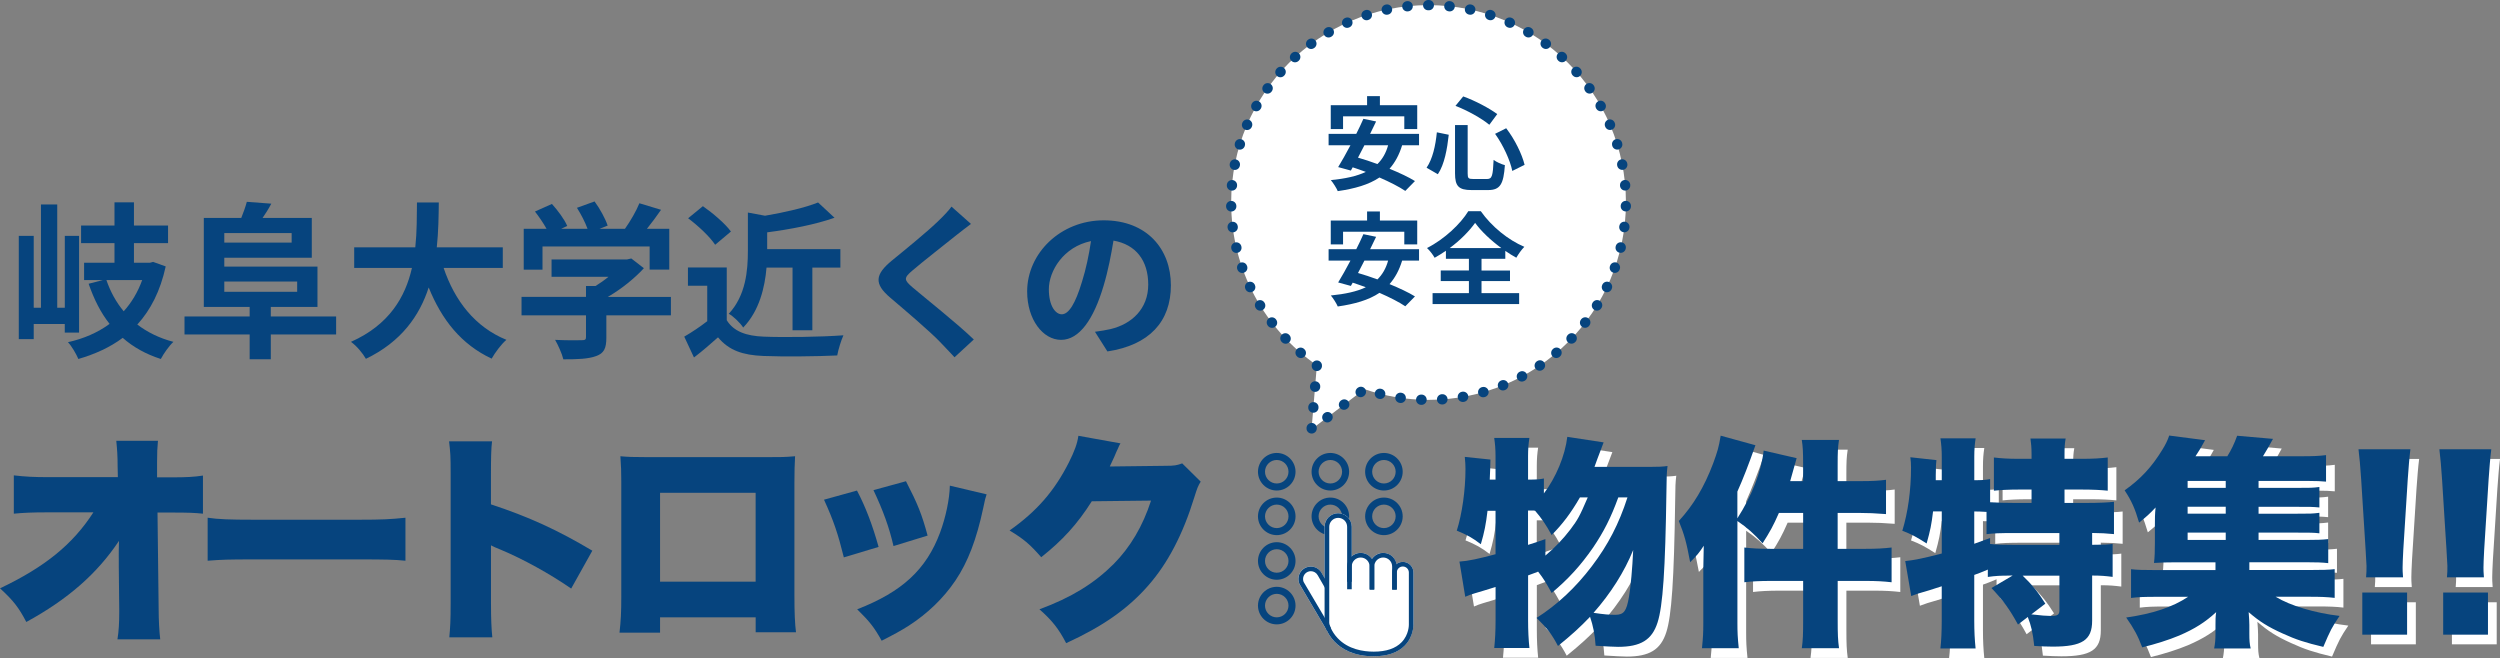 <?xml version="1.0" encoding="UTF-8"?><svg xmlns="http://www.w3.org/2000/svg" width="729.49" height="192.05" viewBox="0 0 729.49 192.05"><rect x="0" y="0" width="729.49" height="192.05" fill="#808080" stroke="none"/><defs><style>.d,.e{fill:#fff;}.f{fill:#06447e;}.e{stroke:#06447e;stroke-dasharray:0 0 .1 6;stroke-linecap:round;stroke-miterlimit:10;stroke-width:3px;}</style></defs><g id="a"/><g id="b"><g id="c"><g><g><path class="f" d="M18.9,97.05v-2.5H9.84v4.41H5.48v-30.13h4.36v20.97h2.11v-30.13h4.75v30.13h2.21v-20.97h4.16v28.22h-4.16Zm29.45-19.3c-1.57,7.2-4.41,12.69-8.28,16.95,2.94,2.25,6.42,3.97,10.53,5.05-1.27,1.18-2.89,3.48-3.67,5-4.41-1.42-8.08-3.48-11.12-6.17-3.72,2.79-8.08,4.75-12.94,6.17-.64-1.47-1.91-3.72-3.04-4.9,4.61-1.03,8.67-2.79,12.15-5.34-2.6-3.28-4.56-7.2-6.12-11.71l4.17-1.08h-5.49v-5.05h8.87v-5.73h-9.75v-5.14h9.75v-6.76h5.68v6.76h9.95v5.14h-9.95v5.73h4.66l.93-.25,3.67,1.32Zm-17.3,3.97c1.18,3.43,2.84,6.47,5.05,9.11,2.3-2.55,4.12-5.59,5.39-9.11h-10.44Z"/><path class="f" d="M98.08,97.59h-19.06v7.25h-6.17v-7.25h-19.01v-5.24h19.01v-2.79h-13.38v-25.97h10.93c.64-1.57,1.27-3.33,1.62-4.7l7.15,.54c-.83,1.57-1.71,2.94-2.55,4.16h14.36v11.61h-25.53v2.6h27.19v11.76h-13.62v2.79h19.06v5.24Zm-32.63-29.59v2.79h19.65v-2.79h-19.65Zm0,17.15h21.26v-2.99h-21.26v2.99Z"/><path class="f" d="M129.45,78.19c3.23,9.55,9.16,17.25,18.32,20.97-1.47,1.22-3.38,3.82-4.31,5.49-8.87-4.16-14.55-11.32-18.37-20.77-2.65,8.18-7.94,15.83-18.32,20.82-.93-1.62-2.65-3.72-4.36-4.95,11.22-5,15.87-13.13,17.79-21.56h-16.85v-6.03h17.83c.49-4.61,.44-9.06,.49-13.08h6.37c-.05,4.02-.1,8.52-.59,13.08h19.26v6.03h-17.25Z"/><path class="f" d="M195.79,92.01h-18.86v6.52c0,3.04-.64,4.56-3.04,5.39-2.3,.83-5.34,.93-9.51,.93-.39-1.67-1.52-4.12-2.4-5.68,3.14,.15,6.76,.15,7.74,.1,1.03,0,1.27-.2,1.27-.88v-6.37h-18.81v-5.39h18.81v-3.18h2.79c1.27-.78,2.6-1.71,3.77-2.69h-16.61v-5.05h22l1.27-.29,3.67,2.84c-2.74,2.99-6.57,6.08-10.53,8.38h18.42v5.39Zm-37.48-13.33h-5.49v-11.91h6.66c-.88-1.62-2.21-3.53-3.38-5.05l4.95-2.21c1.72,1.91,3.67,4.51,4.46,6.42l-1.76,.83h7.69c-.69-1.91-1.91-4.26-3.09-6.12l5.14-1.86c1.57,2.11,3.18,5.09,3.82,7.05l-2.35,.93h7.4c1.62-2.3,3.28-5.14,4.21-7.45l6.32,1.91c-1.32,1.91-2.74,3.82-4.12,5.54h6.52v11.91h-5.73v-6.76h-31.26v6.76Z"/><path class="f" d="M212.06,93.43c2.01,3.28,5.68,4.61,10.78,4.8,5.73,.25,16.76,.1,23.27-.39-.64,1.37-1.52,4.21-1.81,5.88-5.88,.29-15.73,.39-21.56,.15-6.03-.25-10.04-1.62-13.23-5.44-2.16,1.91-4.31,3.82-7.01,5.88l-2.84-6.08c2.11-1.22,4.56-2.84,6.71-4.51v-10.34h-5.63v-5.34h11.32v15.38Zm-3.38-22c-1.52-2.35-5-5.59-7.89-7.74l4.31-3.53c2.94,2.06,6.52,5.1,8.18,7.4l-4.61,3.87Zm14.99,6.66c-.49,5.78-2.11,12.64-6.81,17.49-.78-1.27-2.84-3.28-4.21-4.02,5-5.34,5.58-12.69,5.58-18.37v-11.17l5,.93c5.78-.98,11.71-2.35,15.48-3.87l4.8,4.46c-5.68,2.01-12.98,3.38-19.65,4.26v4.9h21.36v5.39h-8.18v18.28h-5.78v-18.28h-7.59Z"/><path class="f" d="M283.31,65.35c-1.52,1.13-3.14,2.4-4.26,3.28-3.14,2.55-9.55,7.5-12.79,10.29-2.6,2.21-2.55,2.74,.1,5,3.63,3.09,12.98,10.49,17.79,15.14l-5.63,5.19c-1.37-1.52-2.89-3.04-4.26-4.51-2.65-2.79-10.04-9.11-14.5-12.89-4.8-4.07-4.41-6.76,.44-10.78,3.77-3.09,10.44-8.48,13.72-11.71,1.37-1.32,2.94-2.94,3.72-4.07l5.68,5.05Z"/><path class="f" d="M319.52,96.81c1.86-.25,3.23-.49,4.51-.78,6.22-1.47,11.02-5.93,11.02-12.98s-3.62-11.71-10.14-12.84c-.69,4.12-1.52,8.62-2.89,13.18-2.89,9.8-7.1,15.78-12.4,15.78s-9.9-5.93-9.9-14.11c0-11.17,9.75-20.77,22.34-20.77s19.6,8.38,19.6,18.96-6.27,17.44-18.52,19.3l-3.63-5.73Zm-3.77-14.7c1.13-3.58,2.01-7.74,2.6-11.76-8.04,1.67-12.3,8.72-12.3,14.06,0,4.9,1.96,7.3,3.77,7.3,2.01,0,3.97-3.04,5.93-9.6Z"/></g><g><path class="f" d="M34.65,162.77c0-1.62,0-2.54,.07-4.94-6.37,9.55-14.89,17.03-27.04,23.66-2.21-4.22-3.77-6.24-7.67-9.82,13.13-6.24,21.26-12.87,27.24-22.17H13.85c-4.55,0-7.15,.13-9.82,.39v-11.18c3.38,.39,5.85,.52,10.01,.52h20.35l-.07-3.25c0-2.73-.13-4.81-.39-7.35h12.16c-.2,2.21-.26,3.32-.26,6.31v4.35h4.09c4.62,0,6.7-.13,9.3-.52v11.12c-2.34-.26-4.49-.33-9.1-.33h-4.16l.33,28.02c0,3.25,.19,6.7,.46,8.97h-12.48c.39-2.41,.52-4.75,.52-7.93v-.91l-.13-12.35v-2.6Z"/><path class="f" d="M60.58,151.07c3.06,.46,6.57,.58,13.33,.58h31.07c6.5,0,8.97-.13,13.33-.58v12.55c-3.12-.33-5.98-.39-13.39-.39h-30.94c-7.28,0-9.42,.07-13.39,.39v-12.55Z"/><path class="f" d="M131.11,185.98c.26-2.92,.39-4.81,.39-9.95v-37.83c0-5.27-.07-5.92-.46-9.43h12.54c-.26,1.88-.32,5.14-.32,9.49v8.91c11.05,3.64,19.44,7.48,29.58,13.52l-6.17,11.05c-6.31-4.36-13.98-8.58-20.48-11.31q-2.28-.91-2.92-1.3v16.9c0,4.36,.13,7.61,.39,9.95h-12.55Z"/><path class="f" d="M192.6,180.13v4.48h-11.83c.39-3.58,.52-5.79,.52-10.59v-33.41c0-2.8-.06-4.81-.26-7.48,2.28,.2,3.58,.26,7.87,.26h35.04c4.03,0,5,0,8.06-.26-.13,2.28-.19,4.62-.19,7.67v32.96c0,5.01,.13,8.13,.46,10.73h-11.77v-4.35h-27.89Zm27.89-36.34h-27.89v25.94h27.89v-25.94Z"/><path class="f" d="M250.06,143.14c2.54,4.81,4.55,10.14,6.31,16.45l-10.14,3.05c-1.69-6.83-2.99-10.73-5.79-16.83l9.62-2.67Zm37.83,1.11c-.39,1.17-.46,1.43-.98,3.96-1.95,9.17-4.48,15.8-8.12,21.19-3.51,5.2-8.12,9.62-13.65,13.2-2.28,1.43-4.03,2.41-7.87,4.36-2.21-3.97-3.51-5.59-7.15-9.17,13.07-5.07,20.15-11.57,24.18-22.36,1.69-4.55,2.79-9.88,2.86-13.72l10.73,2.54Zm-23.53-3.83c3.45,6.7,4.62,9.62,6.31,15.86l-9.95,3.06c-1.24-5.4-2.99-10.27-5.85-16.32l9.49-2.6Z"/><path class="f" d="M326.95,129.36c-.33,.58-.46,.78-.78,1.62-.13,.2-.26,.58-.46,.98-.26,.65-.46,1.1-.58,1.37q-.84,1.88-1.3,2.79l16.32-.2c2.54,0,3.25-.13,4.81-.71l5.4,5.33c-.78,1.3-.97,1.69-1.88,4.62-3.32,10.79-7.74,19.24-13.46,25.74-5.92,6.76-13.26,11.9-23.92,16.77-2.14-4.16-4.16-6.7-7.8-9.88,9.23-3.38,15.99-7.54,21.71-13.26,4.81-4.88,8.45-10.99,10.86-18.46l-17.29,.2c-4.23,6.69-8.58,11.44-14.76,16.32-3.31-3.77-4.94-5.2-9.23-7.8,7.93-5.59,13.07-11.5,17.29-19.83,1.69-3.38,2.47-5.53,2.79-7.8l12.29,2.21Z"/></g><g><path class="d" d="M474.76,147.98c-2.15,5.92-4.23,10.01-7.35,14.63-3.64,5.26-7.21,9.17-12.09,13.26-1.69-3.05-2.34-4.16-3.96-6.24q-.33,.2-1.17,.46l-1.75,.65v13.13c0,2.93,.13,5.66,.39,8.06h-10.27c.26-2.47,.39-5.07,.39-8.06v-9.75c-3.25,1.04-3.45,1.04-6.18,1.88-1.23,.39-1.62,.52-2.67,.98l-1.69-10.27c2.34-.13,5.72-.84,10.53-2.15v-12.67h-2.34c-.46,3.9-.91,6.24-1.95,9.75-2.47-1.88-4.03-2.73-7.02-3.96,1.56-4.88,2.54-11.9,2.54-18.01,0-1.17-.06-1.95-.2-3.51l7.48,.78c0,.98-.06,2.93-.2,5.85h1.69v-6.83c0-1.95-.13-3.58-.39-5.33h10.27c-.26,1.69-.39,3.25-.39,5.33v6.83c2.41,0,3.38-.07,4.62-.33v4.36c3.51-4.62,6.18-10.99,6.83-16.51l10.6,1.62q-.58,1.5-1.82,4.81c-.52,1.36-.78,2.08-.85,2.34h15.99c2.79,0,4.03-.07,5.33-.26-.26,2.21-.26,2.86-.32,7.34-.33,23.01-1.04,33.54-2.6,38.35-1.62,5.07-4.94,7.08-11.51,7.08-1.23,0-3.51-.13-6.56-.32-.19-3.19-.72-5.79-1.62-8.45-2.86,2.99-5.27,5.2-9.36,8.52-1.76-3.38-3.12-5.13-6.24-8.19,6.11-3.9,11.44-8.91,16.12-15.08,4.75-6.24,7.93-12.42,10.4-20.09h-2.67Zm-21.26,16.97c2.79-2.34,5.2-4.88,7.28-7.61,2.15-2.86,2.67-3.77,5.07-9.36h-2.28c-2.67,4.62-5.14,7.87-8.26,10.99-1.62-2.99-2.92-4.88-4.81-7.08l-.33-.07h-1.75v10.01c2.15-.65,2.67-.85,5.07-1.69v4.81Zm14.04,16.71c3.06,.46,4.62,.58,6.31,.58,2.54,0,3.31-1.04,4.03-5.26,.52-3.12,.97-8.12,1.23-13.65-2.54,6.3-6.57,12.67-11.57,18.33Z"/><path class="d" d="M521.62,152.53c-1.62,3.71-2.6,5.46-4.75,8.84-2.6-2.86-4.42-4.49-7.35-6.5v29.64c0,2.92,.07,4.29,.39,7.48h-10.73c.32-3.32,.39-4.49,.39-7.48v-15.8q0-1.62,.13-6.63c-1.3,2.01-1.89,2.73-3.97,4.81-1.1-5.92-1.69-8-3.31-12.03,4.16-4.49,7.41-9.88,10.01-16.77,1.3-3.58,1.62-4.61,2.21-8.12l10.14,2.79q-2.93,8.32-5.27,13.52v7.8c4.23-6.57,6.96-13.52,7.67-19.76l9.62,2.21c-.26,.97-.91,3.25-1.89,6.7h3.77v-4.94c0-3.45-.07-5.07-.39-7.08h10.86c-.33,2.21-.39,3.58-.39,7.21v4.81h6.76c3.38,0,5.39-.13,7.34-.39v10.01c-3.51-.26-5.07-.33-7.34-.33h-6.76v10.47h8c3.38,0,5.53-.13,7.74-.39v10.14c-2.27-.26-4.42-.39-7.61-.39h-8.12v11.44c0,4.16,.07,5.72,.39,8.19h-10.86c.32-2.34,.39-4.1,.39-8.19v-11.44h-9.29c-3.45,0-5.72,.13-7.87,.39v-10.14c2.15,.26,4.42,.39,7.8,.39h9.36v-10.47h-7.08Z"/><path class="d" d="M588.96,170.79c-2.73,0-4.1,.07-6.37,.39v-2.15c-2.15,.91-2.34,.98-3.97,1.56v13.26c0,3.19,.13,5.66,.39,8.19h-10.27c.26-2.01,.39-5.13,.39-8.19v-9.95c-1.75,.58-2.47,.78-3.64,1.17q-3.51,.97-5.27,1.69l-1.75-10.21c2.86-.33,4.88-.71,10.66-2.21v-12.29h-2.54c-.46,3.84-.78,5.46-1.88,9.36-3.05-1.95-4.36-2.67-7.08-3.71,1.62-5.26,2.54-11.76,2.54-18.46,0-1.24-.07-1.89-.2-2.99l7.61,.84c-.13,.91-.13,1.3-.2,4.36v1.5h1.75v-6.89c0-1.95-.13-3.58-.39-5.33h10.27c-.26,1.69-.39,3.25-.39,5.33v6.89c2.21,0,3.32-.07,4.62-.33v6.76c2.28,.13,4.36,.2,7.02,.2h5.07v-3.9h-3.77c-2.92,0-5.33,.13-7.21,.33v-9.69c2.15,.26,4.16,.39,7.21,.39h3.77v-1.37c0-1.82-.13-3.25-.33-4.55h10.27c-.26,1.37-.33,2.6-.33,4.49v1.43h5.2c3.12,0,5.27-.13,7.41-.39v9.69c-1.88-.2-4.35-.33-7.41-.33h-5.2v3.9h6.44c3.45,0,6.44-.13,8-.33v9.43c-1.82-.2-4.29-.33-6.37-.33v3.45c3.38,0,4.62-.07,5.98-.26v9.62c-2.08-.26-3.38-.39-5.98-.39v13.2c0,5.66-2.92,7.54-11.51,7.54-1.36,0-3.31-.07-5.39-.2-.39-3.83-.91-5.98-1.89-8.45l-2.86,2.21c-2.41-4.42-4.29-7.02-7.74-10.66l6.17-3.64h-.84Zm-10.34-9.29q1.56-.58,4.62-1.69v1.75c1.76,.2,3.71,.26,7.15,.26h13.07v-3.45h-13.2c-4.03,0-6.11,.07-8.06,.33v-6.5q-2.08-.13-3.58-.13v9.43Zm14.11,9.29c2.67,2.54,4.61,4.94,6.63,8.19l-4.1,3.12c2.8,.33,4.62,.46,5.66,.46,2.08,0,2.54-.33,2.54-1.75v-10.01h-10.72Z"/><path class="d" d="M661.57,160.39h13.65c3.25,0,5-.06,6.7-.26v7.02c-1.88-.2-3.38-.26-6.57-.26h-16.45v2.27h17.29c3.97,0,6.05-.06,7.61-.26v8.39c-2.27-.26-3.96-.33-7.61-.33h-9.62c4.23,2.6,11.44,4.75,18.66,5.59-2.28,3.38-2.67,4.16-4.75,9.04-5.2-1.23-8-2.14-11.83-3.9-4.35-1.95-6.89-3.58-9.95-6.24,.13,1.69,.2,2.73,.2,3.71v2.47c0,2.08,.06,3.05,.39,4.42h-10.66c.26-1.37,.39-2.47,.39-4.42v-2.47c0-1.43,0-2.41,.2-3.71-3.18,2.92-6.24,4.88-10.79,6.83-3.12,1.3-6.83,2.47-10.79,3.45-1.23-3.32-2.47-5.59-4.68-8.71,7.8-1.1,13.58-3.05,18.07-6.04h-9.17c-3.58,0-5.33,.06-7.48,.33v-8.39c1.56,.2,3.45,.26,7.48,.26h17.16v-2.27h-11.5c-2.67,0-4.49,.06-6.44,.19,.2-1.69,.26-3.38,.26-5.98v-5.33c0-1.62,0-2.92,.2-4.88-1.75,1.89-2.67,2.67-4.81,4.42-1.23-4.16-2.14-6.24-4.22-9.42,4.75-3.38,7.93-6.83,10.99-11.83,.91-1.43,1.69-3.06,2.01-4.16l10.47,1.36c-1.17,2.15-1.62,2.93-2.79,4.68h9.29c1.17-1.88,2.02-3.64,2.86-5.98l10.46,.91c-1.04,1.95-1.88,3.38-2.92,5.07h11.7c2.93,0,4.68-.07,6.7-.33v7.74c-1.36-.13-2.86-.2-5.07-.2h-14.62v2.02h11.18c3.83,0,4.68,0,6.57-.26v5.98c-1.95-.19-2.6-.19-6.57-.19h-11.18v2.01h11.18c3.9,0,4.42,0,6.57-.26v5.98c-1.69-.2-2.67-.2-6.57-.2h-11.18v2.14Zm-9.56-17.23h-11.12v2.02h11.12v-2.02Zm0,7.54h-11.12v2.01h11.12v-2.01Zm-11.12,7.54v2.14h11.12v-2.14h-11.12Z"/><path class="d" d="M692.96,171.31c.13-1.5,.13-1.88,.13-3.38q0-.72-.26-4.62l-1.3-20.61c-.2-3.25-.52-6.76-.78-8.78h15.15c-.33,2.54-.52,5.27-.78,8.78l-1.3,20.61c-.13,2.6-.2,4.09-.2,5.13,0,.71,0,1.3,.13,2.86h-10.79Zm-1.1,16.71v-12.29h13.07v12.29h-13.07Z"/><path class="d" d="M716.56,171.31c.13-1.5,.13-1.88,.13-3.38q0-.72-.26-4.62l-1.3-20.61c-.2-3.25-.52-6.76-.78-8.78h15.15c-.33,2.54-.52,5.27-.78,8.78l-1.3,20.61c-.13,2.6-.2,4.09-.2,5.13,0,.71,0,1.3,.13,2.86h-10.79Zm-1.1,16.71v-12.29h13.07v12.29h-13.07Z"/></g><g><path class="f" d="M472.21,145.14c-2.15,5.92-4.23,10.01-7.35,14.63-3.64,5.26-7.21,9.17-12.09,13.26-1.69-3.05-2.34-4.16-3.96-6.24q-.33,.2-1.17,.46l-1.75,.65v13.13c0,2.93,.13,5.66,.39,8.06h-10.27c.26-2.47,.39-5.07,.39-8.06v-9.75c-3.25,1.04-3.45,1.04-6.18,1.88-1.23,.39-1.62,.52-2.67,.98l-1.69-10.27c2.34-.13,5.72-.84,10.53-2.15v-12.67h-2.34c-.46,3.9-.91,6.24-1.95,9.75-2.47-1.88-4.03-2.73-7.02-3.96,1.56-4.88,2.54-11.9,2.54-18.01,0-1.17-.06-1.95-.2-3.51l7.48,.78c0,.98-.06,2.93-.2,5.85h1.69v-6.83c0-1.95-.13-3.58-.39-5.33h10.27c-.26,1.69-.39,3.25-.39,5.33v6.83c2.41,0,3.38-.07,4.62-.33v4.36c3.51-4.62,6.18-10.99,6.83-16.51l10.6,1.62q-.58,1.5-1.82,4.81c-.52,1.36-.78,2.08-.85,2.34h15.99c2.79,0,4.03-.07,5.33-.26-.26,2.21-.26,2.86-.32,7.34-.33,23.01-1.04,33.54-2.6,38.35-1.62,5.07-4.94,7.08-11.51,7.08-1.23,0-3.51-.13-6.56-.32-.19-3.19-.72-5.79-1.62-8.45-2.86,2.99-5.27,5.2-9.36,8.52-1.76-3.38-3.12-5.13-6.24-8.19,6.11-3.9,11.44-8.91,16.12-15.08,4.75-6.24,7.93-12.42,10.4-20.09h-2.67Zm-21.26,16.97c2.79-2.34,5.2-4.88,7.28-7.61,2.15-2.86,2.67-3.77,5.07-9.36h-2.28c-2.67,4.62-5.14,7.87-8.26,10.99-1.62-2.99-2.92-4.88-4.81-7.08l-.33-.07h-1.75v10.01c2.15-.65,2.67-.85,5.07-1.69v4.81Zm14.04,16.71c3.06,.46,4.62,.58,6.31,.58,2.54,0,3.31-1.04,4.03-5.26,.52-3.12,.97-8.12,1.23-13.65-2.54,6.3-6.57,12.67-11.57,18.33Z"/><path class="f" d="M519.07,149.69c-1.62,3.71-2.6,5.46-4.75,8.84-2.6-2.86-4.42-4.49-7.35-6.5v29.64c0,2.92,.07,4.29,.39,7.48h-10.73c.32-3.32,.39-4.49,.39-7.48v-15.8q0-1.62,.13-6.63c-1.3,2.01-1.89,2.73-3.97,4.81-1.1-5.92-1.69-8-3.31-12.03,4.16-4.49,7.41-9.88,10.01-16.77,1.3-3.58,1.62-4.61,2.21-8.12l10.14,2.79q-2.92,8.32-5.27,13.52v7.8c4.23-6.57,6.96-13.52,7.67-19.76l9.62,2.21c-.26,.97-.91,3.25-1.88,6.7h3.77v-4.94c0-3.45-.06-5.07-.39-7.08h10.86c-.33,2.21-.39,3.58-.39,7.21v4.81h6.76c3.38,0,5.4-.13,7.35-.39v10.01c-3.51-.26-5.07-.33-7.35-.33h-6.76v10.47h8c3.38,0,5.53-.13,7.74-.39v10.14c-2.28-.26-4.42-.39-7.61-.39h-8.12v11.44c0,4.16,.06,5.72,.39,8.19h-10.86c.33-2.34,.39-4.1,.39-8.19v-11.44h-9.29c-3.45,0-5.72,.13-7.87,.39v-10.14c2.14,.26,4.42,.39,7.8,.39h9.36v-10.47h-7.08Z"/><path class="f" d="M586.41,167.96c-2.73,0-4.09,.07-6.37,.39v-2.15c-2.14,.91-2.34,.98-3.96,1.56v13.26c0,3.19,.13,5.66,.39,8.19h-10.27c.26-2.01,.39-5.13,.39-8.19v-9.95c-1.75,.58-2.47,.78-3.64,1.17q-3.51,.97-5.26,1.69l-1.75-10.21c2.86-.33,4.88-.71,10.66-2.21v-12.29h-2.54c-.46,3.84-.78,5.46-1.88,9.36-3.06-1.95-4.36-2.67-7.09-3.71,1.62-5.26,2.54-11.76,2.54-18.46,0-1.24-.06-1.89-.2-2.99l7.61,.84c-.13,.91-.13,1.3-.19,4.36v1.5h1.75v-6.89c0-1.95-.13-3.58-.39-5.33h10.27c-.26,1.69-.39,3.25-.39,5.33v6.89c2.21,0,3.32-.07,4.62-.33v6.76c2.28,.13,4.36,.2,7.02,.2h5.07v-3.9h-3.77c-2.92,0-5.33,.13-7.22,.33v-9.69c2.15,.26,4.16,.39,7.22,.39h3.77v-1.37c0-1.82-.13-3.25-.32-4.55h10.27c-.26,1.37-.33,2.6-.33,4.49v1.43h5.2c3.12,0,5.26-.13,7.41-.39v9.69c-1.88-.2-4.36-.33-7.41-.33h-5.2v3.9h6.43c3.45,0,6.44-.13,8-.33v9.43c-1.82-.2-4.29-.33-6.37-.33v3.45c3.38,0,4.62-.07,5.98-.26v9.62c-2.08-.26-3.38-.39-5.98-.39v13.2c0,5.66-2.92,7.54-11.5,7.54-1.37,0-3.32-.07-5.4-.2-.39-3.83-.91-5.98-1.88-8.45l-2.86,2.21c-2.41-4.42-4.29-7.02-7.74-10.66l6.18-3.64h-.85Zm-10.33-9.29q1.56-.58,4.62-1.69v1.75c1.75,.2,3.71,.26,7.15,.26h13.07v-3.45h-13.2c-4.03,0-6.11,.07-8.06,.33v-6.5q-2.08-.13-3.58-.13v9.43Zm14.11,9.29c2.67,2.54,4.62,4.94,6.63,8.19l-4.09,3.12c2.79,.33,4.62,.46,5.66,.46,2.08,0,2.54-.33,2.54-1.75v-10.01h-10.73Z"/><path class="f" d="M659.02,157.56h13.65c3.25,0,5-.06,6.7-.26v7.02c-1.88-.2-3.38-.26-6.57-.26h-16.45v2.27h17.29c3.97,0,6.05-.06,7.61-.26v8.39c-2.27-.26-3.96-.33-7.61-.33h-9.62c4.23,2.6,11.44,4.75,18.66,5.59-2.28,3.38-2.67,4.16-4.75,9.04-5.2-1.23-8-2.14-11.83-3.9-4.35-1.95-6.89-3.58-9.95-6.24,.13,1.69,.2,2.73,.2,3.71v2.47c0,2.08,.06,3.05,.39,4.42h-10.66c.26-1.37,.39-2.47,.39-4.42v-2.47c0-1.43,0-2.41,.2-3.71-3.18,2.92-6.24,4.88-10.79,6.83-3.12,1.3-6.83,2.47-10.79,3.45-1.23-3.32-2.47-5.59-4.68-8.71,7.8-1.1,13.58-3.05,18.07-6.04h-9.17c-3.58,0-5.33,.06-7.48,.33v-8.39c1.56,.2,3.45,.26,7.48,.26h17.16v-2.27h-11.5c-2.67,0-4.49,.06-6.44,.19,.2-1.69,.26-3.38,.26-5.98v-5.33c0-1.62,0-2.92,.2-4.88-1.75,1.89-2.67,2.67-4.81,4.42-1.23-4.16-2.14-6.24-4.22-9.42,4.75-3.38,7.93-6.83,10.99-11.83,.91-1.43,1.69-3.06,2.01-4.16l10.47,1.36c-1.17,2.15-1.62,2.93-2.79,4.68h9.29c1.17-1.88,2.02-3.64,2.86-5.98l10.46,.91c-1.04,1.95-1.88,3.38-2.92,5.07h11.7c2.93,0,4.68-.07,6.7-.33v7.74c-1.36-.13-2.86-.2-5.07-.2h-14.62v2.02h11.18c3.83,0,4.68,0,6.57-.26v5.98c-1.95-.19-2.6-.19-6.57-.19h-11.18v2.01h11.18c3.9,0,4.42,0,6.57-.26v5.98c-1.69-.2-2.67-.2-6.57-.2h-11.18v2.14Zm-9.56-17.23h-11.12v2.02h11.12v-2.02Zm0,7.54h-11.12v2.01h11.12v-2.01Zm-11.12,7.54v2.14h11.12v-2.14h-11.12Z"/><path class="f" d="M690.41,168.48c.13-1.5,.13-1.88,.13-3.38q0-.72-.26-4.62l-1.3-20.61c-.2-3.25-.52-6.76-.78-8.78h15.15c-.33,2.54-.52,5.27-.78,8.78l-1.3,20.61c-.13,2.6-.2,4.09-.2,5.13,0,.71,0,1.3,.13,2.86h-10.79Zm-1.1,16.71v-12.29h13.07v12.29h-13.07Z"/><path class="f" d="M714.01,168.48c.13-1.5,.13-1.88,.13-3.38q0-.72-.26-4.62l-1.3-20.61c-.2-3.25-.52-6.76-.78-8.78h15.15c-.33,2.54-.52,5.27-.78,8.78l-1.3,20.61c-.13,2.6-.2,4.09-.2,5.13,0,.71,0,1.3,.13,2.86h-10.79Zm-1.1,16.71v-12.29h13.07v12.29h-13.07Z"/></g><g><g><path class="f" d="M372.55,143.13c-3.02,0-5.48-2.46-5.48-5.48s2.46-5.48,5.48-5.48,5.48,2.46,5.48,5.48-2.46,5.48-5.48,5.48Zm0-8.91c-1.89,0-3.43,1.54-3.43,3.43s1.54,3.43,3.43,3.43,3.43-1.54,3.43-3.43-1.54-3.43-3.43-3.43Z"/><path class="f" d="M388.19,143.13c-3.02,0-5.48-2.46-5.48-5.48s2.46-5.48,5.48-5.48,5.48,2.46,5.48,5.48-2.46,5.48-5.48,5.48Zm0-8.91c-1.89,0-3.43,1.54-3.43,3.43s1.54,3.43,3.43,3.43,3.43-1.54,3.43-3.43-1.54-3.43-3.43-3.43Z"/><path class="f" d="M403.82,143.13c-3.02,0-5.48-2.46-5.48-5.48s2.46-5.48,5.48-5.48,5.48,2.46,5.48,5.48-2.46,5.48-5.48,5.48Zm0-8.91c-1.89,0-3.43,1.54-3.43,3.43s1.54,3.43,3.43,3.43,3.43-1.54,3.43-3.43-1.54-3.43-3.43-3.43Z"/></g><g><path class="f" d="M372.55,156.15c-3.02,0-5.48-2.46-5.48-5.48s2.46-5.48,5.48-5.48,5.48,2.46,5.48,5.48-2.46,5.48-5.48,5.48Zm0-8.91c-1.89,0-3.43,1.54-3.43,3.43s1.54,3.43,3.43,3.43,3.43-1.54,3.43-3.43-1.54-3.43-3.43-3.43Z"/><path class="f" d="M388.19,156.15c-3.02,0-5.48-2.46-5.48-5.48s2.46-5.48,5.48-5.48,5.48,2.46,5.48,5.48-2.46,5.48-5.48,5.48Zm0-8.91c-1.89,0-3.43,1.54-3.43,3.43s1.54,3.43,3.43,3.43,3.43-1.54,3.43-3.43-1.54-3.43-3.43-3.43Z"/><path class="f" d="M403.82,156.15c-3.02,0-5.48-2.46-5.48-5.48s2.46-5.48,5.48-5.48,5.48,2.46,5.48,5.48-2.46,5.48-5.48,5.48Zm0-8.91c-1.89,0-3.43,1.54-3.43,3.43s1.54,3.43,3.43,3.43,3.43-1.54,3.43-3.43-1.54-3.43-3.43-3.43Z"/></g><path class="f" d="M372.55,169.17c-3.02,0-5.48-2.46-5.48-5.48s2.46-5.48,5.48-5.48,5.48,2.46,5.48,5.48-2.46,5.48-5.48,5.48Zm0-8.91c-1.89,0-3.43,1.54-3.43,3.43s1.54,3.43,3.43,3.43,3.43-1.54,3.43-3.43-1.54-3.43-3.43-3.43Z"/><path class="f" d="M372.55,182.19c-3.02,0-5.48-2.46-5.48-5.48s2.46-5.48,5.48-5.48,5.48,2.46,5.48,5.48-2.46,5.48-5.48,5.48Zm0-8.91c-1.89,0-3.43,1.54-3.43,3.43s1.54,3.43,3.43,3.43,3.43-1.54,3.43-3.43-1.54-3.43-3.43-3.43Z"/></g><g><path class="d" d="M412.44,182.24v-15.18c0-1.71-1.39-3.1-3.1-3.1-.69,0-1.33,.23-1.85,.62-.34-1.84-1.95-3.25-3.89-3.25-1.37,0-2.57,.7-3.29,1.75-.71-1.06-1.92-1.75-3.29-1.75-1,0-1.91,.37-2.6,.98v-8.6c0-2.18-1.78-3.96-3.96-3.96s-3.96,1.78-3.96,3.96v14.96l-.84-1.46c-.63-1.17-1.86-1.9-3.19-1.9-2,0-3.62,1.62-3.62,3.62,0,.49,.1,.96,.28,1.41l.02,.04,8,13.58c1.35,2.92,5.06,7.53,13.68,7.53,4.01,0,7.07-1.06,9.1-3.16,2.57-2.66,2.49-5.98,2.49-6.1Z"/><g><path class="f" d="M400.99,172.09h-1.34v-6.8c0-1.44-1.17-2.61-2.61-2.61s-2.61,1.17-2.61,2.61v6.66h-1.34v-6.66c0-2.18,1.78-3.96,3.96-3.96s3.96,1.78,3.96,3.96v6.8Z"/><path class="f" d="M407.56,172.09h-1.34v-6.8c0-1.44-1.17-2.61-2.61-2.61s-2.61,1.17-2.61,2.61v6.66h-1.34v-6.66c0-2.18,1.78-3.96,3.96-3.96s3.96,1.78,3.96,3.96v6.8Z"/><path class="f" d="M400.85,191.5c-11.66,0-14.34-8.43-14.34-9.71v-28.07c0-2.18,1.78-3.96,3.96-3.96s3.96,1.78,3.96,3.96v16.05h-1.34v-16.05c0-1.44-1.17-2.61-2.61-2.61s-2.61,1.17-2.61,2.61v28.07c0,.25,.49,2.36,2.47,4.44,3.07,3.24,7.42,3.92,10.52,3.92,3.63,0,6.37-.93,8.13-2.75,2.18-2.25,2.11-5.11,2.11-5.14v-15.2c0-.97-.79-1.76-1.76-1.76s-1.76,.79-1.76,1.76v4.92h-1.34v-4.92c0-1.71,1.39-3.1,3.1-3.1s3.1,1.39,3.1,3.1v15.18c0,.12,.08,3.44-2.49,6.1-2.03,2.1-5.09,3.16-9.1,3.16Z"/><path class="f" d="M387.19,184l-8.02-13.61-.02-.04c-.19-.45-.28-.92-.28-1.41,0-2,1.62-3.62,3.62-3.62,1.33,0,2.55,.73,3.19,1.9l2.1,3.64-1.16,.67-2.1-3.65c-.41-.75-1.18-1.21-2.01-1.21-1.26,0-2.28,1.02-2.28,2.28,0,.29,.05,.58,.16,.85l7.98,13.53-1.16,.68Z"/></g></g><path class="e" d="M416.84,1.5c-31.81,0-57.59,25.79-57.59,57.59,0,19.71,9.91,37.1,25.01,47.49l-1.55,18.67,15.43-11.69c5.87,2.02,12.16,3.12,18.71,3.12,31.81,0,57.59-25.79,57.59-57.59S448.65,1.5,416.84,1.5Z"/><g><path class="f" d="M409.14,42.38c-.86,2.82-2.08,5.04-3.68,6.86,2.88,1.19,5.55,2.43,7.42,3.59l-2.82,2.88c-1.81-1.22-4.54-2.61-7.54-3.92-3.15,2.11-7.18,3.26-12.17,3.98-.33-.83-1.34-2.43-2.02-3.21,4.15-.42,7.54-1.13,10.21-2.4-1.31-.47-2.58-.95-3.83-1.34l-.53,.95-3.71-1.01c1.07-1.72,2.31-3.98,3.59-6.38h-6.38v-3.32h8.07c.77-1.51,1.48-3.03,2.08-4.39l3.71,.77c-.53,1.16-1.13,2.37-1.75,3.62h14.28v3.32h-4.93Zm-17.24-4.72h-3.59v-6.97h10.6v-2.64h3.74v2.64h10.89v6.97h-3.77v-3.71h-17.87v3.71Zm6.23,4.72c-.62,1.25-1.28,2.46-1.87,3.62,1.78,.5,3.71,1.16,5.67,1.87,1.45-1.42,2.49-3.21,3.12-5.49h-6.92Z"/><path class="f" d="M422.74,39.32c-.45,4.07-1.22,8.61-3.18,11.52l-3.29-1.9c1.75-2.55,2.61-6.38,3-10.33l3.47,.71Zm5.52-2.82v14.1c0,1.42,.21,1.63,1.6,1.63h4.07c1.45,0,1.69-.92,1.9-5.58,.83,.65,2.31,1.28,3.29,1.54-.39,5.52-1.34,7.27-4.9,7.27h-4.84c-3.77,0-4.81-1.16-4.81-4.87v-14.1h3.68Zm-1.31-8.37c3.5,1.25,7.6,3.44,9.94,5.16l-2.31,3.12c-2.29-1.9-6.41-4.19-9.88-5.52l2.26-2.76Zm12.55,9.29c2.52,3.26,4.63,7.6,5.37,10.68l-3.59,1.78c-.59-3.03-2.67-7.57-5.02-10.83l3.24-1.63Z"/><path class="f" d="M409.14,76.04c-.86,2.82-2.08,5.04-3.68,6.86,2.88,1.19,5.55,2.43,7.42,3.59l-2.82,2.88c-1.81-1.22-4.54-2.61-7.54-3.92-3.15,2.11-7.18,3.26-12.17,3.98-.33-.83-1.34-2.43-2.02-3.21,4.15-.42,7.54-1.13,10.21-2.4-1.31-.47-2.58-.95-3.83-1.34l-.53,.95-3.71-1.01c1.07-1.72,2.31-3.98,3.59-6.38h-6.38v-3.32h8.07c.77-1.51,1.48-3.03,2.08-4.39l3.71,.77c-.53,1.16-1.13,2.37-1.75,3.62h14.28v3.32h-4.93Zm-17.24-4.72h-3.59v-6.97h10.6v-2.64h3.74v2.64h10.89v6.97h-3.77v-3.71h-17.87v3.71Zm6.23,4.72c-.62,1.25-1.28,2.46-1.87,3.62,1.78,.5,3.71,1.16,5.67,1.87,1.45-1.42,2.49-3.21,3.12-5.49h-6.92Z"/><path class="f" d="M432.3,85.54h10.98v3.18h-25.26v-3.18h10.6v-3.53h-8.22v-3.09h8.22v-3.41h-6.71v-2.34c-1.07,.74-2.17,1.42-3.29,2.05-.45-.83-1.42-2.11-2.23-2.85,5.08-2.55,9.85-7.12,12.05-10.74h3.65c3.18,4.51,8.01,8.4,12.7,10.39-.92,.95-1.69,2.08-2.34,3.18-1.07-.59-2.14-1.25-3.21-1.99v2.31h-6.94v3.41h8.31v3.09h-8.31v3.53Zm5.79-13.15c-3.09-2.26-5.94-4.96-7.66-7.36-1.69,2.4-4.33,5.07-7.42,7.36h15.08Z"/></g></g></g></g></svg>
